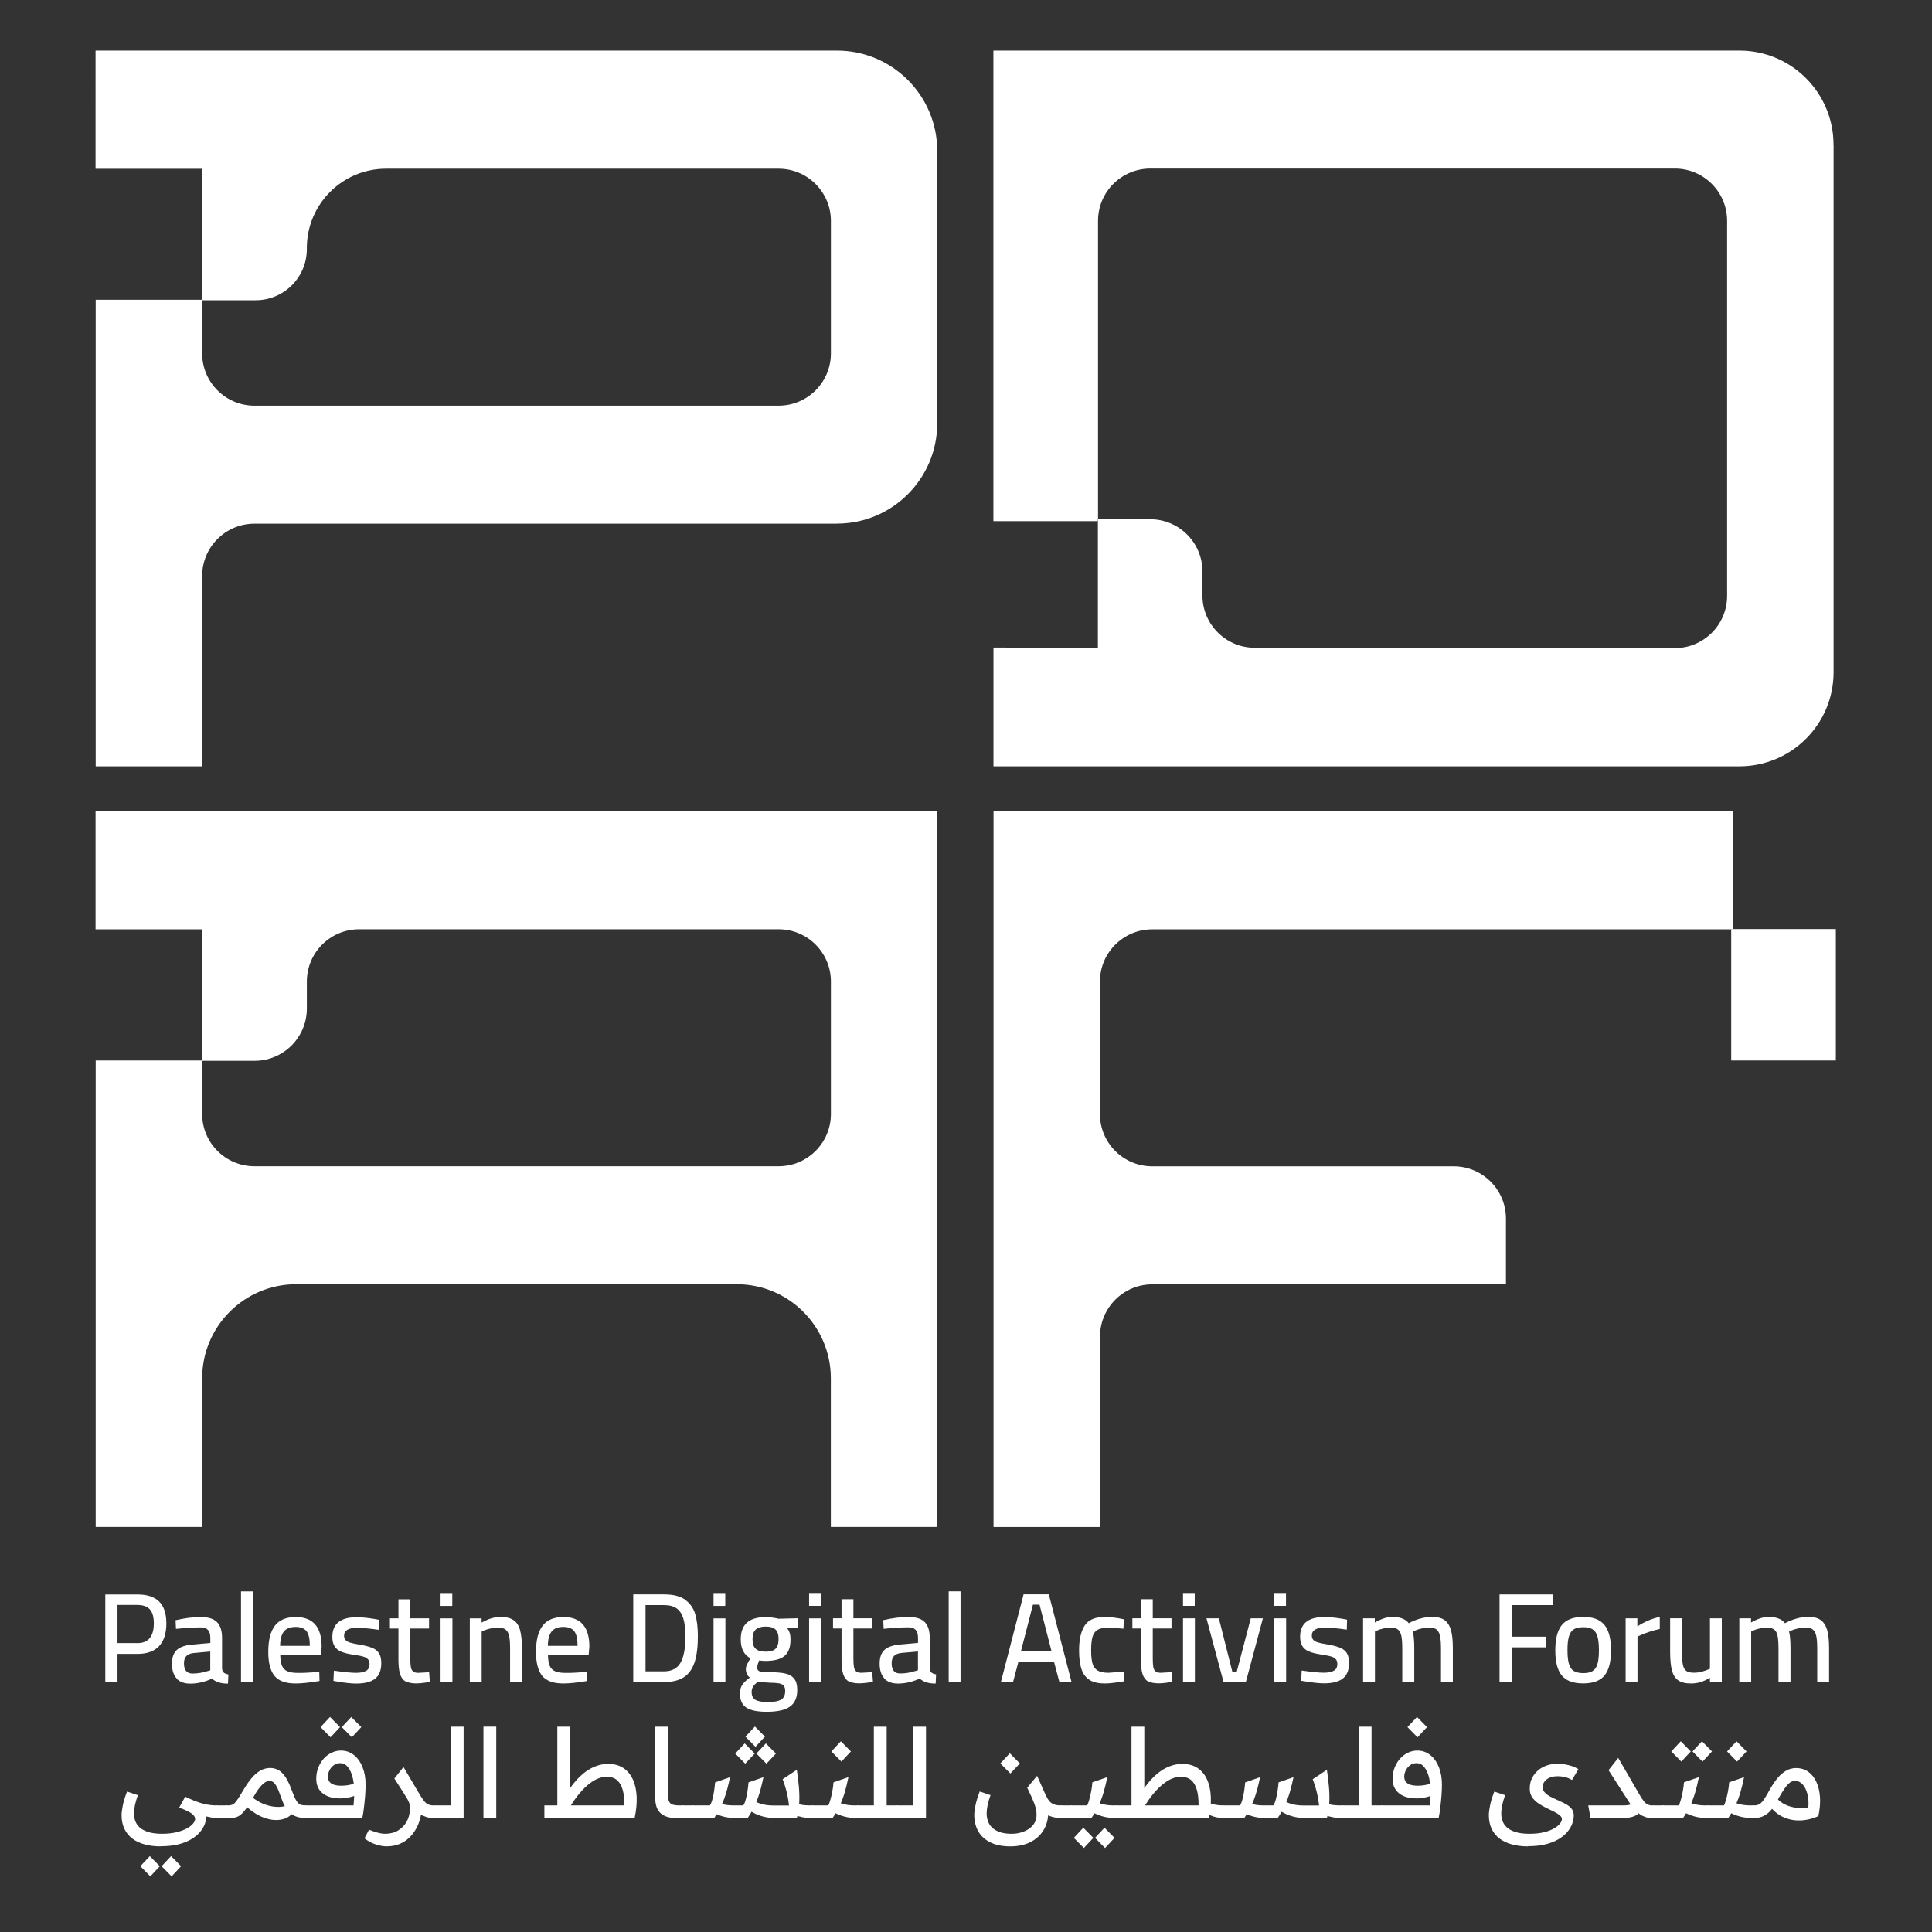 <?xml version="1.0" encoding="UTF-8"?>
<svg id="Layer_1" data-name="Layer 1" xmlns="http://www.w3.org/2000/svg" viewBox="0 0 283.46 283.46">
  <rect x="0" y="0" width="283.46" height="283.46" fill="#333333" stroke="none"/>
  <defs>
    <style>
      .cls-1 {
        fill: #ffff;
      }
    </style>
  </defs>
  <g>
    <rect class="cls-1" x="254" y="136.31" width="15.35" height="19.28"/>
    <path class="cls-1" d="M254.32,119.02v17.28h-.32v.05h-84.95c-4.23,0-7.67,3.43-7.67,7.67v19.43c0,4.23,3.43,7.67,7.67,7.67h44.23c4.23,0,7.67,3.43,7.67,7.67v9.65h-51.89c-4.24,0-7.67,3.44-7.67,7.67v27.93s-15.62,0-15.62,0v-105.01h108.56Z"/>
  </g>
  <path class="cls-1" d="M137.52,119.02v105.01h-15.62v-21.8c0-7.63-6.18-13.81-13.81-13.81H43.47c-7.63,0-13.81,6.18-13.81,13.81v21.8h-15.62v-68.44h15.62v7.85c0,4.23,3.43,7.67,7.67,7.67h76.91c4.23,0,7.67-3.43,7.67-7.67v-19.43c0-4.23-3.43-7.67-7.67-7.67h-61.55c-4.23,0-7.67,3.43-7.67,7.67v3.96c0,4.23-3.43,7.67-7.67,7.67h-7.67v-19.29h-15.66v-17.33h123.49Z"/>
  <path class="cls-1" d="M269.02,21.23v77.39c0,7.63-6.18,13.81-13.81,13.81h-109.45v-17.42s15.32.02,15.32.02v-18.57h.03v-.28h7.64c4.23,0,7.67,3.43,7.67,7.67v3.52c0,4.23,3.43,7.66,7.66,7.67l61.65.05c4.24,0,7.67-3.43,7.67-7.67v-55.02c0-4.23-3.43-7.67-7.67-7.67h-76.96c-4.23,0-7.67,3.43-7.67,7.67v43.77h-.03v.29h-15.32V7.42h109.45c7.63,0,13.81,6.18,13.81,13.81Z"/>
  <path class="cls-1" d="M122.8,76.83H37.33c-4.24,0-7.67,3.44-7.67,7.67v27.93h-15.62V43.98h15.62v7.87c0,4.23,3.43,7.67,7.67,7.67h76.91c4.23,0,7.67-3.43,7.67-7.67v-19.43c0-4.23-3.43-7.67-7.67-7.67h-57.59c-6.42,0-11.63,5.21-11.63,11.63v.16c0,4.15-3.36,7.51-7.51,7.51h-7.83v-19.29s-15.66,0-15.66,0V7.42h108.77c8.13,0,14.72,6.59,14.72,14.72v39.96c0,8.13-6.59,14.72-14.72,14.72Z"/>
  <g>
    <path class="cls-1" d="M15.45,233.94h4.71c1.43,0,2.5.35,3.2,1.05s1.05,1.76,1.05,3.2-.36,2.58-1.08,3.34c-.72.75-1.77,1.13-3.17,1.13h-2.92v4.15h-1.79v-12.86ZM20.14,241.08c1.62,0,2.43-.97,2.43-2.9,0-.93-.19-1.62-.58-2.05-.39-.43-1-.65-1.85-.65h-2.9v5.59h2.9Z"/>
    <path class="cls-1" d="M25.92,246.26c-.46-.5-.69-1.22-.69-2.15s.24-1.6.71-2.03c.47-.43,1.23-.7,2.26-.79l2.66-.24v-.73c0-.55-.12-.94-.36-1.19s-.59-.36-1.05-.36c-1.05,0-2.26.08-3.63.22l-.06-1.27c1.32-.31,2.55-.47,3.68-.47s1.89.25,2.39.74c.5.49.75,1.27.75,2.33v4.51c.03.25.11.44.25.57.14.13.37.22.68.27l-.06,1.35c-.54,0-.99-.06-1.36-.18-.37-.12-.7-.3-.99-.55-1.06.49-2.12.73-3.18.73-.89,0-1.56-.25-2.02-.75ZM30.46,245.19l.39-.13v-2.75l-2.43.22c-.49.05-.84.2-1.08.44-.23.24-.35.6-.35,1.07,0,1,.42,1.5,1.25,1.5.76,0,1.5-.12,2.21-.36Z"/>
    <path class="cls-1" d="M35.36,233.49h1.74v13.31s-1.74,0-1.74,0v-13.31Z"/>
    <path class="cls-1" d="M40.28,245.89c-.61-.74-.92-1.92-.92-3.52,0-1.73.33-3.02.98-3.86.65-.84,1.67-1.26,3.04-1.26,2.54,0,3.81,1.45,3.81,4.34l-.11,1.27h-5.96c.01.67.1,1.19.26,1.56.16.37.42.63.79.79.36.16.87.24,1.53.24.39,0,.82,0,1.31-.03s.92-.05,1.31-.08l.52-.06.04,1.35c-1.46.25-2.64.37-3.53.37-1.43,0-2.46-.37-3.07-1.11ZM45.46,241.49c0-1.01-.16-1.73-.48-2.15-.32-.42-.85-.64-1.6-.64-.79,0-1.36.22-1.72.66-.36.44-.55,1.15-.56,2.12h4.36Z"/>
    <path class="cls-1" d="M49.48,246.71l-.56-.09.07-1.5c1.51.21,2.59.32,3.23.32.66,0,1.16-.1,1.5-.3s.5-.52.5-.97c0-.32-.08-.57-.25-.74s-.38-.29-.65-.37-.64-.16-1.12-.23l-.45-.07c-.71-.11-1.27-.25-1.69-.43-.42-.17-.74-.43-.96-.77-.22-.34-.34-.8-.34-1.38,0-1.93,1.18-2.9,3.55-2.9.75,0,1.68.09,2.8.28l.54.11-.04,1.46c-1.4-.2-2.47-.3-3.22-.3-1.27,0-1.91.39-1.91,1.16,0,.29.08.51.24.66.16.16.37.27.63.35.26.08.62.16,1.09.24.09.01.26.04.52.09.74.14,1.31.3,1.73.48.42.18.73.45.94.79.21.35.31.82.31,1.42,0,1.04-.3,1.79-.9,2.27-.6.48-1.52.72-2.77.72-.72,0-1.66-.1-2.82-.3Z"/>
    <path class="cls-1" d="M59.49,246.69c-.37-.21-.63-.57-.79-1.07-.16-.5-.24-1.19-.24-2.08v-4.6h-1.25v-1.5h1.25v-2.79s1.74,0,1.74,0v2.79h2.75v1.5h-2.75v4.28c0,.59.02,1.03.07,1.32.04.29.15.52.31.67.16.16.42.23.79.23l1.59-.09.11,1.42c-.87.15-1.55.22-2.02.22-.66,0-1.18-.11-1.54-.32Z"/>
    <path class="cls-1" d="M64.64,233.73h1.72s0,1.89,0,1.89h-1.72s0-1.89,0-1.89ZM64.64,237.45h1.74s0,9.35,0,9.35h-1.74s0-9.35,0-9.35Z"/>
    <path class="cls-1" d="M68.94,237.45h1.72v.62c.54-.3,1.02-.51,1.46-.64.44-.12.9-.19,1.38-.19.79,0,1.4.16,1.85.47s.77.79.95,1.45.28,1.54.28,2.66v4.97s-1.74,0-1.74,0v-4.94c0-.79-.05-1.39-.14-1.82-.09-.43-.27-.74-.52-.94s-.63-.29-1.11-.29c-.66,0-1.35.14-2.08.43l-.32.15v7.4s-1.74,0-1.74,0v-9.35Z"/>
    <path class="cls-1" d="M79.56,245.89c-.61-.74-.92-1.92-.92-3.52,0-1.73.33-3.02.98-3.86.65-.84,1.67-1.26,3.04-1.26,2.54,0,3.81,1.45,3.81,4.34l-.11,1.27h-5.96c.01.67.1,1.19.26,1.56.16.37.42.63.79.79.36.16.87.24,1.53.24.39,0,.82,0,1.31-.03s.92-.05,1.31-.08l.52-.06.04,1.35c-1.46.25-2.64.37-3.53.37-1.43,0-2.46-.37-3.07-1.11ZM84.74,241.49c0-1.01-.16-1.73-.48-2.15-.32-.42-.85-.64-1.6-.64-.79,0-1.36.22-1.72.66-.36.44-.55,1.15-.56,2.12h4.36Z"/>
    <path class="cls-1" d="M100.52,234.72c.72.52,1.22,1.22,1.48,2.1s.39,1.97.39,3.26c0,1.6-.17,2.88-.5,3.86-.34.98-.87,1.7-1.59,2.16-.72.46-1.68.69-2.88.69h-4.51s0-12.86,0-12.86h4.51c1.35,0,2.38.26,3.1.78ZM99.83,243.98c.49-.83.73-2.12.73-3.86,0-1.11-.1-2-.31-2.67s-.54-1.17-.99-1.48-1.07-.47-1.84-.47h-2.71v9.72h2.71c1.12,0,1.93-.42,2.41-1.24Z"/>
    <path class="cls-1" d="M104.69,233.73h1.72v1.89s-1.72,0-1.72,0v-1.89ZM104.69,237.45h1.74v9.35s-1.74,0-1.74,0v-9.35Z"/>
    <path class="cls-1" d="M109.51,250.54c-.63-.41-.94-1.08-.94-2.03,0-.54.1-.96.31-1.28.21-.32.58-.69,1.13-1.11-.2-.14-.35-.32-.44-.54-.09-.22-.14-.46-.14-.71,0-.17.04-.36.12-.55s.26-.53.55-1.02c-.95-.5-1.42-1.43-1.42-2.79,0-2.17,1.22-3.25,3.65-3.25.57,0,1.21.08,1.91.24l2.84-.07v1.44l-1.66-.06c.2.22.34.47.43.74.09.27.13.61.13,1.04,0,1.11-.3,1.9-.89,2.38-.59.48-1.52.72-2.78.72-.37,0-.68-.03-.92-.08-.2.47-.3.82-.3,1.03,0,.3.12.49.36.58s.62.13,1.13.13h.65c.87.01,1.57.08,2.09.21.52.12.93.38,1.22.76.29.38.43.93.43,1.65,0,1.1-.35,1.9-1.06,2.41-.7.51-1.84.77-3.41.77-1.37,0-2.37-.2-3-.61ZM114.63,249.35c.38-.24.57-.66.57-1.24,0-.35-.07-.61-.21-.78-.14-.17-.36-.28-.65-.34-.29-.06-.71-.09-1.27-.1l-1.91-.11c-.34.26-.57.5-.69.71s-.19.47-.19.77c0,.54.18.91.54,1.13.36.22.97.33,1.83.33.93,0,1.59-.12,1.97-.37ZM113.79,241.9c.29-.29.44-.76.44-1.42s-.15-1.12-.45-1.4c-.3-.29-.78-.43-1.44-.43s-1.16.15-1.47.44c-.31.29-.46.76-.46,1.41s.15,1.12.46,1.4c.31.29.79.43,1.47.43s1.16-.14,1.45-.43Z"/>
    <path class="cls-1" d="M118.71,233.72h1.72v1.89s-1.72,0-1.72,0v-1.89ZM118.71,237.45h1.74v9.35s-1.74,0-1.74,0v-9.35Z"/>
    <path class="cls-1" d="M124.5,246.68c-.37-.21-.63-.57-.79-1.07-.16-.5-.24-1.19-.24-2.08v-4.6h-1.25v-1.5h1.25v-2.79s1.74,0,1.74,0v2.79h2.75v1.5h-2.75v4.28c0,.59.02,1.03.07,1.32.04.29.15.52.31.67.16.16.42.23.79.23l1.59-.09.11,1.42c-.87.15-1.55.22-2.02.22-.66,0-1.18-.11-1.54-.32Z"/>
    <path class="cls-1" d="M129.75,246.25c-.46-.5-.69-1.22-.69-2.15s.24-1.6.71-2.03c.47-.43,1.23-.7,2.26-.79l2.66-.24v-.73c0-.55-.12-.94-.36-1.19s-.59-.36-1.05-.36c-1.05,0-2.26.08-3.63.22l-.06-1.27c1.32-.31,2.55-.47,3.68-.47s1.89.25,2.39.74c.5.49.75,1.27.75,2.33v4.51c.03.25.11.44.25.57.14.13.37.22.68.27l-.06,1.35c-.54,0-.99-.06-1.36-.18-.37-.12-.7-.3-.99-.55-1.06.49-2.12.73-3.18.73-.89,0-1.56-.25-2.02-.75ZM134.29,245.18l.39-.13v-2.75l-2.43.22c-.49.05-.84.2-1.08.44-.23.24-.35.6-.35,1.07,0,1,.42,1.5,1.25,1.5.76,0,1.5-.12,2.21-.36Z"/>
    <path class="cls-1" d="M139.19,233.48h1.74v13.31s-1.74,0-1.74,0v-13.31Z"/>
    <path class="cls-1" d="M154.63,243.78h-5.2s-.8,3.01-.8,3.01h-1.78l3.33-12.87h3.7l3.33,12.86h-1.78l-.8-3.01ZM149.81,242.19h4.45l-1.74-6.75h-.97l-1.74,6.75Z"/>
    <path class="cls-1" d="M159.88,246.49c-.55-.34-.95-.86-1.2-1.57-.24-.71-.36-1.65-.36-2.8,0-1.54.27-2.75.81-3.6.54-.85,1.52-1.28,2.94-1.28.36,0,.75.02,1.16.07.41.04.97.13,1.66.27l-.06,1.38c-1.06-.1-1.81-.15-2.24-.15-.66,0-1.17.1-1.53.3-.36.2-.61.54-.76,1.01-.14.47-.21,1.15-.21,2.02,0,.85.07,1.5.21,1.96.14.46.4.8.76,1.01.36.21.89.32,1.59.32l2.21-.17.06,1.42c-1.25.21-2.19.32-2.82.32-.92,0-1.66-.17-2.22-.5Z"/>
    <path class="cls-1" d="M168.42,246.68c-.37-.21-.63-.57-.79-1.07-.16-.5-.24-1.19-.24-2.08v-4.6h-1.25v-1.5h1.25v-2.79s1.74,0,1.74,0v2.79h2.75v1.5h-2.75v4.28c0,.59.02,1.03.07,1.32.04.29.15.52.31.67.16.16.42.23.79.23l1.59-.09.11,1.42c-.87.15-1.55.22-2.02.22-.66,0-1.18-.11-1.54-.32Z"/>
    <path class="cls-1" d="M173.57,233.72h1.72v1.89s-1.72,0-1.72,0v-1.89ZM173.57,237.44h1.74v9.35s-1.74,0-1.74,0v-9.35Z"/>
    <path class="cls-1" d="M177,237.44h1.83s1.98,7.85,1.98,7.85h.64l2.06-7.85h1.78l-2.5,9.35h-3.27l-2.51-9.35Z"/>
    <path class="cls-1" d="M186.96,233.72h1.72v1.89s-1.72,0-1.72,0v-1.89ZM186.96,237.44h1.74v9.35s-1.74,0-1.74,0v-9.35Z"/>
    <path class="cls-1" d="M191.47,246.69l-.56-.09.07-1.5c1.51.21,2.59.32,3.23.32s1.16-.1,1.5-.3.5-.52.5-.97c0-.32-.08-.57-.25-.74s-.38-.29-.65-.37-.64-.16-1.12-.23l-.45-.08c-.71-.11-1.27-.25-1.69-.43-.42-.17-.74-.43-.96-.77-.22-.34-.34-.8-.34-1.38,0-1.93,1.18-2.9,3.55-2.9.75,0,1.68.09,2.8.28l.54.11-.04,1.46c-1.4-.2-2.47-.3-3.22-.3-1.27,0-1.91.39-1.91,1.16,0,.29.08.51.24.66.16.16.37.27.63.35.26.08.62.16,1.09.24.09.01.26.04.52.09.74.14,1.31.3,1.73.48.42.18.73.45.94.79.21.35.31.82.31,1.42,0,1.04-.3,1.79-.9,2.27-.6.48-1.52.72-2.77.72-.72,0-1.66-.1-2.82-.3Z"/>
    <path class="cls-1" d="M199.99,237.44h1.72v.62c.47-.27.92-.48,1.35-.62.42-.14.86-.21,1.31-.21.49,0,.93.08,1.35.23.41.16.74.39.97.7.5-.27,1.04-.5,1.64-.67.59-.17,1.19-.26,1.8-.26.77,0,1.38.16,1.81.47s.75.8.94,1.46c.19.66.28,1.55.28,2.66v4.97s-1.74,0-1.74,0v-4.94c0-.79-.05-1.39-.14-1.82-.09-.43-.26-.74-.5-.94s-.6-.29-1.08-.29c-.35,0-.71.04-1.08.12s-.7.18-.99.31l-.34.15c.14.54.21,1.38.21,2.54v4.86s-1.76,0-1.76,0v-4.82c0-.83-.04-1.47-.13-1.92-.09-.44-.25-.76-.5-.95-.24-.19-.6-.29-1.08-.29-.35,0-.71.04-1.07.13-.37.09-.68.19-.93.3l-.3.15v7.4s-1.74,0-1.74,0v-9.35Z"/>
    <path class="cls-1" d="M221.8,235.49v4.64h5.07v1.57h-5.07v5.09s-1.79,0-1.79,0v-12.86s7.85,0,7.85,0v1.57s-6.06,0-6.06,0Z"/>
    <path class="cls-1" d="M229.14,245.82c-.64-.78-.95-2-.95-3.67,0-1.71.32-2.95.97-3.74.65-.79,1.69-1.18,3.12-1.18,1.45,0,2.49.4,3.13,1.19.64.79.96,2.04.96,3.73,0,1.66-.32,2.88-.95,3.66-.64.79-1.68,1.18-3.14,1.18-1.46,0-2.51-.39-3.14-1.17ZM233.68,245.16c.33-.21.56-.55.7-1.03s.21-1.13.21-1.98c0-.88-.07-1.57-.22-2.06-.14-.49-.38-.83-.71-1.04-.33-.21-.79-.31-1.37-.31s-1.05.1-1.38.31-.58.55-.72,1.05c-.14.49-.22,1.17-.21,2.05,0,.83.07,1.49.21,1.97.14.48.37.83.71,1.04.34.21.8.32,1.4.32s1.06-.11,1.39-.32Z"/>
    <path class="cls-1" d="M238.51,237.44h1.72v1.18c1.11-.71,2.21-1.17,3.29-1.38v1.76c-.49.1-.99.24-1.51.41-.52.17-.96.34-1.31.5l-.45.21v6.67s-1.74,0-1.74,0v-9.35Z"/>
    <path class="cls-1" d="M246.22,246.53c-.44-.31-.74-.79-.92-1.46-.17-.67-.26-1.59-.26-2.76v-4.88s1.74,0,1.74,0v4.88c0,.86.04,1.5.13,1.94.09.43.25.73.5.91.24.17.61.26,1.11.26.41,0,.8-.05,1.17-.15.37-.1.76-.24,1.19-.43v-7.4s1.74,0,1.74,0v9.35s-1.74,0-1.74,0v-.62c-.52.3-.99.51-1.41.64-.42.12-.88.19-1.37.19-.81,0-1.43-.15-1.87-.46Z"/>
    <path class="cls-1" d="M255.19,237.44h1.72v.62c.47-.27.92-.48,1.35-.62.42-.14.86-.21,1.31-.21.49,0,.93.08,1.35.23.41.16.74.39.97.7.5-.27,1.04-.5,1.64-.67.59-.17,1.19-.26,1.8-.26.77,0,1.38.16,1.81.47s.75.8.94,1.46c.19.66.28,1.55.28,2.66v4.97s-1.74,0-1.74,0v-4.94c0-.79-.05-1.39-.14-1.82-.09-.43-.26-.74-.5-.94s-.6-.29-1.08-.29c-.35,0-.71.04-1.08.12s-.7.18-.99.31l-.34.15c.14.54.21,1.38.21,2.54v4.86s-1.76,0-1.76,0v-4.82c0-.83-.04-1.47-.13-1.92-.09-.44-.25-.76-.5-.95-.24-.19-.6-.29-1.08-.29-.35,0-.71.04-1.07.13-.37.09-.68.19-.93.3l-.3.15v7.4s-1.74,0-1.74,0v-9.35Z"/>
  </g>
  <g>
    <path class="cls-1" d="M23.58,270.9c-.87,0-1.66-.1-2.36-.29-.71-.19-1.31-.48-1.81-.86-.5-.38-.89-.86-1.16-1.43-.27-.57-.41-1.24-.41-2,0-.35.06-.83.18-1.43.12-.6.33-1.28.62-2.03l1.59.53c-.19.52-.33,1-.43,1.46-.09.45-.14.85-.14,1.2,0,.5.09.93.26,1.3.17.37.44.69.79.94s.78.44,1.29.57,1.1.19,1.77.19c.82,0,1.53-.08,2.14-.23.6-.15,1.11-.34,1.51-.56.4-.22.71-.46.91-.71.2-.25.3-.47.3-.66,0-.18-.07-.36-.21-.53-.14-.17-.38-.36-.72-.54-.34-.19-.81-.39-1.41-.61l.89-1.61c.65.36,1.18.67,1.58.92.4.25.72.48.94.68.22.2.38.39.46.57.08.18.13.39.13.63,0,.39-.08.79-.24,1.21-.16.42-.4.83-.73,1.21-.33.39-.76.74-1.29,1.05-.53.31-1.16.56-1.89.74-.74.18-1.59.27-2.57.27ZM22.06,275.3l-1.47-1.49,1.39-1.48,1.47,1.48-1.39,1.49ZM25.18,275.3l-1.47-1.49,1.39-1.48,1.47,1.48-1.39,1.49ZM31.88,266.74c-.27,0-.57-.03-.92-.09-.35-.06-.72-.15-1.1-.27-.38-.12-.76-.27-1.14-.44s-.73-.38-1.06-.61l-.47-1.72c.54.27,1.03.48,1.47.65.43.17.84.3,1.2.39s.72.15,1.04.19.65.05.98.05h.04v1.85h-.04Z"/>
    <path class="cls-1" d="M31.91,264.89h.18v1.85h-.18c-.36,0-.54-.32-.54-.96,0-.59.18-.89.54-.89ZM31.91,264.89h1.45v1.85h-1.45v-1.85Z"/>
    <path class="cls-1" d="M33.36,264.89h.18v1.85h-.18c-.36,0-.54-.32-.54-.96,0-.59.18-.89.54-.89ZM33.36,266.74v-1.85h.11c.22,0,.41-.03.57-.09s.32-.17.46-.33.31-.38.49-.66c.18-.28.4-.65.67-1.1.36-.62.71-1.14,1.05-1.57.34-.43.67-.77.99-1.02.32-.25.64-.44.96-.55.32-.11.64-.17.97-.17.47,0,.89.11,1.27.33.37.22.72.59,1.05,1.1.33.52.65,1.24.98,2.16.22.59.42,1.02.6,1.29.18.27.38.44.59.51.21.07.48.1.81.1h.04v1.85h-.04c-.54,0-1.01-.06-1.39-.19-.39-.13-.72-.32-1.01-.58s-.53-.58-.73-.95c-.21-.37-.39-.81-.56-1.3-.24-.71-.46-1.24-.64-1.58-.19-.34-.37-.57-.53-.68-.17-.11-.36-.16-.56-.16-.19,0-.4.07-.62.21-.22.14-.47.37-.73.68-.27.31-.56.74-.87,1.29-.31.54-.59,1-.84,1.39-.25.38-.48.69-.69.94-.21.25-.43.44-.64.58s-.46.24-.72.29c-.26.05-.56.08-.9.08h-.11ZM43.05,265.88c-.34.43-.74.74-1.2.92-.47.17-.96.25-1.49.23-.53-.02-1.07-.14-1.6-.33-.54-.2-1.05-.46-1.54-.8-.49-.33-.93-.7-1.31-1.11l1.01-1.16c.33.27.69.51,1.1.73.4.22.83.4,1.29.53.45.13.92.21,1.41.22.49.01.98-.06,1.48-.22l.87,1Z"/>
    <path class="cls-1" d="M44.95,264.89h.18v1.85h-.18c-.36,0-.54-.32-.54-.96,0-.59.18-.89.54-.89ZM44.95,266.74v-1.85h6.92c.02-.3.05-.57.06-.8.02-.23.03-.44.04-.63,0-.19,0-.38,0-.56,0-.57-.04-1.1-.13-1.61-.08-.51-.21-.96-.39-1.35-.18-.39-.39-.7-.64-.92-.25-.22-.56-.33-.91-.33s-.66.1-.93.3-.48.45-.63.75c-.15.3-.23.61-.23.92,0,.27.06.5.19.7.13.2.33.36.62.47.29.11.69.17,1.2.17.31,0,.63-.03.95-.08.32-.05.65-.14.99-.26l.92,1.38c-.46.27-.96.47-1.51.61-.55.14-1.08.21-1.58.21-.62,0-1.14-.08-1.58-.23-.44-.15-.8-.36-1.09-.62-.28-.26-.49-.56-.62-.9-.13-.34-.2-.7-.2-1.09,0-.63.1-1.2.31-1.71.21-.51.48-.95.82-1.32.34-.37.73-.65,1.16-.85s.87-.3,1.33-.3c.72,0,1.36.22,1.9.65.54.43.97,1.03,1.27,1.78.3.75.45,1.61.45,2.57,0,.5-.02,1.05-.07,1.66-.05.61-.11,1.2-.18,1.78-.07.57-.15,1.07-.24,1.48h-8.2ZM48.5,254.89l-1.47-1.49,1.39-1.49,1.47,1.49-1.39,1.49ZM51.62,254.89l-1.47-1.49,1.39-1.49,1.47,1.49-1.39,1.49Z"/>
    <path class="cls-1" d="M56.8,270.9c-.51,0-1.06-.09-1.65-.28s-1.15-.49-1.68-.9l.67-1.27c.39.16.79.3,1.22.42.43.12.81.18,1.15.18.72,0,1.36-.16,1.9-.49.54-.33.97-.77,1.28-1.34.31-.57.46-1.22.46-1.96,0-.28-.04-.52-.11-.72s-.17-.41-.29-.62c-.12-.21-.26-.43-.42-.67l2.52,1.36v.65c0,.51-.07,1.03-.21,1.56-.14.53-.34,1.04-.61,1.52-.27.48-.6.92-1.01,1.3-.4.39-.88.69-1.41.91-.54.22-1.14.34-1.82.34ZM63.7,266.74c-.41,0-.78-.04-1.11-.14s-.64-.23-.93-.42c-.29-.19-.56-.43-.82-.73s-.52-.66-.79-1.09l-2.19-3.42,1.34-1.68,2.44,4.13c.23.37.43.67.62.9s.38.38.61.47c.22.09.5.14.84.14h.18v1.85h-.18Z"/>
    <path class="cls-1" d="M63.88,264.89h.18v1.85h-.18c-.36,0-.54-.32-.54-.96,0-.59.18-.89.54-.89ZM63.88,266.74v-1.85h2.26v-11.55h1.88v13.4h-4.15Z"/>
    <path class="cls-1" d="M70.93,253.33h1.88v13.4h-1.88v-13.4Z"/>
    <path class="cls-1" d="M79.87,266.74v-1.85h11.74c.01-.88-.07-1.63-.24-2.25-.17-.62-.44-1.1-.82-1.44s-.9-.51-1.55-.51-1.35.22-2.05.67c-.7.45-1.4,1.1-2.09,1.96-.69.86-1.37,1.93-2.04,3.2l-.72-1.48c.68-1.4,1.39-2.56,2.16-3.49.76-.92,1.56-1.61,2.4-2.07.84-.45,1.69-.68,2.56-.68s1.64.2,2.25.61c.6.41,1.07.97,1.39,1.69.33.72.51,1.57.55,2.53.04.96-.06,2-.3,3.11h-13.24ZM81.77,266.74v-13.4h1.88v13.4h-1.88Z"/>
    <path class="cls-1" d="M99.25,266.74c-.63,0-1.14-.08-1.55-.24-.4-.16-.72-.37-.95-.64-.23-.27-.39-.59-.48-.95-.09-.36-.14-.74-.14-1.14v-10.43h1.88v9.96c0,.28.02.52.06.72.04.21.12.37.23.5.11.13.27.22.48.28s.49.09.82.09h.69v1.85h-1.05Z"/>
    <path class="cls-1" d="M100.3,264.89h.18v1.85h-.18c-.36,0-.54-.32-.54-.96,0-.59.18-.89.54-.89ZM100.3,264.89h1.45v1.85h-1.45v-1.85Z"/>
    <path class="cls-1" d="M101.75,264.89h.18v1.85h-.18c-.36,0-.54-.32-.54-.96,0-.59.18-.89.54-.89ZM101.75,266.74v-1.85h2.41c.15-.23.27-.54.37-.93.1-.39.19-.81.25-1.24s.11-.84.14-1.21l2.19-.76c-.13.63-.27,1.21-.41,1.74-.14.53-.3,1.04-.48,1.51-.18.48-.39.94-.62,1.39-.23.45-.5.9-.82,1.36h-3.04ZM108.02,266.74c-.65,0-1.23-.06-1.73-.18-.5-.12-.94-.28-1.32-.46-.38-.19-.73-.38-1.04-.59l1-1.23c.35.19.75.34,1.2.45.45.11.94.16,1.48.16h1.45c.15-.23.27-.54.37-.93.1-.39.19-.81.25-1.24.07-.43.11-.84.14-1.21l2.19-.76c-.13.63-.27,1.21-.41,1.74s-.3,1.04-.48,1.51c-.18.48-.39.94-.62,1.39-.23.45-.5.9-.81,1.36h-1.67ZM109.34,258.77l-1.47-1.49,1.39-1.49,1.47,1.49-1.4,1.49ZM110.84,256.29l-1.47-1.49,1.39-1.49,1.47,1.49-1.39,1.49ZM113.85,266.74c-.65,0-1.23-.06-1.73-.18-.5-.12-.94-.28-1.32-.46-.38-.19-.73-.38-1.04-.59l1-1.23c.72.41,1.62.62,2.68.62h2.32c-.06-.54-.13-1.01-.21-1.39-.08-.39-.17-.77-.28-1.15-.11-.38-.25-.82-.44-1.31l2.08-1.39c.11.76.2,1.53.28,2.31.08.78.11,1.57.08,2.36-.02.8-.15,1.61-.36,2.43h-3.06ZM112.45,258.77l-1.47-1.49,1.39-1.49,1.47,1.49-1.39,1.49ZM119.16,266.74c-.51,0-.97-.04-1.39-.12-.42-.08-.79-.18-1.13-.31-.34-.13-.65-.26-.92-.41l.74-1.43c.16.07.32.13.5.18.17.05.36.09.55.13.19.04.39.06.6.08.21.02.42.03.63.03h.58v1.85h-.16Z"/>
    <path class="cls-1" d="M119.32,264.89h.18v1.85h-.18c-.36,0-.54-.32-.54-.96,0-.59.18-.89.54-.89ZM119.32,266.74v-1.85h2.21c.1-.18.2-.47.31-.86.11-.39.21-.82.29-1.28s.14-.88.16-1.25l2.19-.76c-.17.83-.35,1.59-.55,2.26-.2.68-.44,1.31-.72,1.91-.28.6-.63,1.2-1.05,1.82h-2.84ZM125.78,266.74c-.65,0-1.23-.06-1.73-.18-.5-.12-.94-.28-1.32-.46-.38-.19-.73-.38-1.04-.59l1-1.23c.24.13.5.24.78.33s.58.16.9.21c.32.05.65.07,1.01.07h.58v1.85h-.16ZM123.45,258.46l-1.47-1.49,1.39-1.49,1.47,1.49-1.39,1.49Z"/>
    <path class="cls-1" d="M125.95,264.89h.18v1.85h-.18c-.36,0-.54-.32-.54-.96,0-.59.18-.89.54-.89ZM125.95,266.74v-1.85h2.26v-11.55h1.88v13.4h-4.15ZM129.55,264.89h2.17v1.85h-2.17v-1.85Z"/>
    <path class="cls-1" d="M131.72,264.89h.18v1.85h-.18c-.36,0-.54-.32-.54-.96,0-.59.18-.89.54-.89ZM131.72,266.74v-1.85h2.26v-11.55h1.88v13.4h-4.15Z"/>
    <path class="cls-1" d="M148.21,270.9c-.92,0-1.71-.12-2.37-.36-.66-.24-1.21-.57-1.64-.99-.43-.42-.75-.9-.95-1.46-.21-.56-.31-1.15-.31-1.78,0-.35.06-.83.18-1.43.12-.6.33-1.28.62-2.03l1.59.53c-.19.52-.33,1-.43,1.46-.09.45-.14.85-.14,1.2,0,.48.08.91.24,1.29s.4.69.72.95c.32.26.71.45,1.16.58.45.13.97.19,1.55.19.47,0,.93-.06,1.37-.19.44-.13.83-.31,1.17-.54.34-.24.61-.52.81-.86s.3-.72.3-1.14-.05-.79-.14-1.13c-.09-.34-.26-.79-.5-1.33l1.67.02c.08.13.18.31.28.53s.2.46.28.71c.08.25.13.49.13.71,0,1.03-.23,1.92-.69,2.68-.46.76-1.11,1.35-1.95,1.77-.84.42-1.83.62-2.96.62ZM148.24,260.21l-1.47-1.48,1.39-1.49,1.47,1.49-1.39,1.48ZM155.67,266.74c-.46,0-.89-.06-1.3-.18-.41-.12-.79-.29-1.13-.51-.34-.22-.64-.46-.9-.73-.25-.27-.45-.55-.6-.84l-1.03-2.19,1.45-1.74,1.27,2.84c.17.36.35.66.54.88.19.22.43.38.7.48.27.1.61.14,1,.14h.18v1.85h-.18Z"/>
    <path class="cls-1" d="M155.85,264.89h.18v1.85h-.18c-.36,0-.54-.32-.54-.96,0-.59.18-.89.54-.89ZM155.85,264.89h1.45v1.85h-1.45v-1.85Z"/>
    <path class="cls-1" d="M157.3,264.89h.18v1.85h-.18c-.36,0-.54-.32-.54-.96,0-.59.18-.89.54-.89ZM157.3,266.74v-1.85h2.21c.1-.18.2-.47.31-.86.11-.39.21-.82.29-1.28s.14-.88.16-1.25l2.19-.76c-.17.83-.35,1.59-.55,2.26-.2.68-.44,1.31-.72,1.91-.28.6-.63,1.2-1.05,1.82h-2.84ZM159.02,271.14l-1.47-1.49,1.39-1.49,1.47,1.49-1.39,1.49ZM163.76,266.74c-.65,0-1.23-.06-1.73-.18-.5-.12-.94-.28-1.32-.46-.38-.19-.73-.38-1.04-.59l1-1.23c.24.13.5.24.78.33s.58.16.9.21c.32.05.65.07,1.01.07h.58v1.85h-.16ZM162.13,271.14l-1.47-1.49,1.39-1.49,1.47,1.49-1.39,1.49Z"/>
    <path class="cls-1" d="M163.93,264.89h.18v1.85h-.18c-.36,0-.54-.32-.54-.96,0-.59.18-.89.54-.89ZM163.93,266.74v-1.85h11.92c.01-.88-.07-1.63-.24-2.25-.17-.62-.44-1.1-.82-1.44-.38-.34-.9-.51-1.55-.51s-1.35.22-2.05.67c-.7.45-1.4,1.1-2.09,1.96-.69.86-1.37,1.93-2.04,3.2l-.72-1.48c.68-1.4,1.39-2.56,2.16-3.49.76-.92,1.56-1.61,2.4-2.07.84-.45,1.69-.68,2.56-.68s1.64.2,2.25.61c.6.41,1.07.97,1.39,1.69.33.72.51,1.57.55,2.53.04.96-.06,2-.3,3.11h-13.42ZM166.01,266.74v-13.4h1.88v13.4h-1.88ZM176.79,264.04c.37.35.79.58,1.25.69.46.11.95.16,1.48.16v1.85c-.7,0-1.37-.14-2.02-.43-.65-.28-1.17-.76-1.58-1.42l.87-.85Z"/>
    <path class="cls-1" d="M179.52,264.89h.18v1.85h-.18c-.36,0-.54-.32-.54-.96,0-.59.18-.89.54-.89ZM179.52,266.74v-1.85h2.41c.15-.23.27-.54.37-.93.1-.39.19-.81.25-1.24s.11-.84.14-1.21l2.19-.76c-.13.63-.27,1.21-.41,1.74-.14.53-.3,1.04-.48,1.51-.18.48-.39.94-.62,1.39-.23.45-.5.9-.82,1.36h-3.04ZM185.79,266.74c-.65,0-1.23-.06-1.73-.18-.5-.12-.94-.28-1.32-.46-.38-.19-.73-.38-1.04-.59l1-1.23c.35.19.75.34,1.2.45.45.11.94.16,1.48.16h1.45c.15-.23.27-.54.37-.93.1-.39.19-.81.25-1.24.07-.43.11-.84.14-1.21l2.19-.76c-.13.63-.27,1.21-.41,1.74s-.3,1.04-.48,1.51c-.18.48-.39.94-.62,1.39-.23.45-.5.9-.81,1.36h-1.67ZM191.62,266.74c-.65,0-1.23-.06-1.73-.18-.5-.12-.94-.28-1.32-.46-.38-.19-.73-.38-1.04-.59l1-1.23c.72.41,1.62.62,2.68.62h2.32c-.06-.54-.13-1.01-.21-1.39-.08-.39-.17-.77-.28-1.15-.11-.38-.25-.82-.44-1.31l2.08-1.39c.11.76.2,1.53.28,2.31.08.78.11,1.57.08,2.36-.02.8-.15,1.61-.36,2.43h-3.06ZM196.93,266.74c-.51,0-.97-.04-1.39-.12-.42-.08-.79-.18-1.13-.31-.34-.13-.65-.26-.92-.41l.74-1.43c.16.07.32.13.5.18.17.05.36.09.55.13.19.04.39.06.6.08.21.02.42.03.63.03h.58v1.85h-.16Z"/>
    <path class="cls-1" d="M197.09,264.89h.18v1.85h-.18c-.36,0-.54-.32-.54-.96,0-.59.18-.89.54-.89ZM197.09,266.74v-1.85h2.26v-11.55h1.88v13.4h-4.15ZM200.69,264.89h2.17v1.85h-2.17v-1.85Z"/>
    <path class="cls-1" d="M202.87,264.89h.18v1.85h-.18c-.36,0-.54-.32-.54-.96,0-.59.18-.89.54-.89ZM202.87,266.74v-1.85h6.92c.02-.3.05-.57.06-.8.02-.23.03-.44.04-.63,0-.19,0-.38,0-.56,0-.57-.04-1.1-.13-1.61-.08-.51-.21-.96-.39-1.35-.18-.39-.39-.7-.64-.92-.25-.22-.56-.33-.91-.33s-.66.1-.93.3-.48.45-.63.75c-.15.3-.23.61-.23.92,0,.27.06.5.19.7.13.2.33.36.62.47.29.11.69.17,1.2.17.31,0,.63-.03.95-.08.32-.05.65-.14.99-.26l.92,1.38c-.46.27-.96.47-1.51.61-.55.14-1.08.21-1.58.21-.62,0-1.14-.08-1.58-.23-.44-.15-.8-.36-1.09-.62-.28-.26-.49-.56-.62-.9-.13-.34-.2-.7-.2-1.09,0-.63.1-1.2.31-1.71.21-.51.48-.95.82-1.32.34-.37.73-.65,1.16-.85s.87-.3,1.33-.3c.72,0,1.36.22,1.9.65.54.43.97,1.03,1.27,1.78.3.75.45,1.61.45,2.57,0,.5-.02,1.05-.07,1.66-.05.61-.11,1.2-.18,1.78-.07.57-.15,1.07-.24,1.48h-8.2ZM207.97,254.89l-1.47-1.49,1.4-1.49,1.47,1.49-1.39,1.49Z"/>
    <path class="cls-1" d="M224.18,270.9c-.87,0-1.66-.1-2.36-.29-.71-.19-1.31-.48-1.81-.86-.5-.38-.89-.86-1.16-1.43-.27-.57-.41-1.24-.41-2,0-.35.06-.83.18-1.43.12-.6.33-1.28.62-2.03l1.59.53c-.19.52-.33,1-.43,1.46-.09.45-.14.85-.14,1.2,0,.5.09.93.26,1.3.17.37.44.69.79.94s.78.44,1.29.57,1.1.19,1.77.19c.82,0,1.53-.07,2.13-.22.6-.14,1.09-.33,1.49-.56.39-.23.69-.46.88-.71.19-.24.29-.46.29-.65,0-.21-.1-.39-.3-.56s-.47-.34-.82-.52-.75-.37-1.21-.59c-.41-.21-.8-.43-1.16-.68-.36-.25-.66-.54-.89-.89-.23-.34-.34-.75-.34-1.22,0-.72.17-1.36.53-1.91.35-.55.83-.98,1.44-1.29.61-.31,1.31-.47,2.11-.47.36,0,.72.03,1.08.09.36.06.7.15,1.04.26.34.12.65.26.94.44l-.94,1.59c-.33-.19-.66-.33-1-.42-.34-.08-.71-.13-1.12-.13-.68,0-1.21.16-1.6.47-.39.31-.59.69-.59,1.14,0,.3.12.57.35.81s.53.45.9.63.74.37,1.12.53c.48.21.89.41,1.21.61s.57.43.74.68c.17.25.25.56.25.91,0,.39-.08.79-.24,1.21-.16.42-.4.83-.73,1.21-.33.39-.76.74-1.29,1.05-.53.31-1.16.56-1.89.74-.74.18-1.59.27-2.57.27Z"/>
    <path class="cls-1" d="M233.36,266.74l-.34-1.85h5.05c.58,0,1.01-.06,1.28-.17.27-.11.47-.27.61-.48l.65,1.48c-.11.25-.29.45-.54.6-.25.15-.55.25-.9.32-.34.07-.71.1-1.1.1h-4.71ZM236.01,259.71l1.41-1.79,3.17,5.47c.22.37.42.67.6.9s.37.38.57.47c.2.09.44.14.72.14h.18v1.85h-.18c-.36,0-.7-.04-1.01-.14s-.6-.23-.87-.42c-.27-.19-.54-.43-.8-.73-.26-.3-.53-.66-.81-1.09l-2.99-4.65Z"/>
    <path class="cls-1" d="M242.66,264.89h.18v1.85h-.18c-.36,0-.54-.32-.54-.96,0-.59.18-.89.54-.89ZM242.66,264.89h1.45v1.85h-1.45v-1.85Z"/>
    <path class="cls-1" d="M244.1,264.89h.18v1.85h-.18c-.36,0-.54-.32-.54-.96,0-.59.18-.89.54-.89ZM244.1,266.74v-1.85h2.21c.1-.18.2-.47.31-.86.11-.39.21-.82.29-1.28s.14-.88.16-1.25l2.19-.76c-.17.83-.35,1.59-.55,2.26-.2.68-.44,1.31-.72,1.91-.28.6-.63,1.2-1.05,1.82h-2.84ZM246.68,258.46l-1.47-1.49,1.39-1.49,1.47,1.49-1.39,1.49ZM250.57,266.74c-.65,0-1.23-.06-1.73-.18-.5-.12-.94-.28-1.32-.46-.38-.19-.73-.38-1.04-.59l1-1.23c.24.13.5.24.78.33s.58.16.9.21c.32.05.65.07,1.01.07h.58v1.85h-.16ZM249.79,258.46l-1.47-1.49,1.39-1.49,1.47,1.49-1.39,1.49Z"/>
    <path class="cls-1" d="M250.73,264.89h.18v1.85h-.18c-.36,0-.54-.32-.54-.96,0-.59.18-.89.54-.89ZM250.73,266.74v-1.85h2.21c.1-.18.2-.47.31-.86.11-.39.21-.82.29-1.28s.14-.88.16-1.25l2.19-.76c-.17.83-.35,1.59-.55,2.26-.2.68-.44,1.31-.72,1.91-.28.6-.63,1.2-1.05,1.82h-2.84ZM257.2,266.74c-.65,0-1.23-.06-1.73-.18-.5-.12-.94-.28-1.32-.46-.38-.19-.73-.38-1.04-.59l1-1.23c.24.13.5.24.78.33s.58.16.9.21c.32.05.65.07,1.01.07h.58v1.85h-.16ZM254.86,258.46l-1.47-1.49,1.39-1.49,1.47,1.49-1.39,1.49Z"/>
    <path class="cls-1" d="M257.36,264.89h.18v1.85h-.18c-.36,0-.54-.32-.54-.96,0-.59.18-.89.54-.89ZM257.36,266.74v-1.85h.04c.28,0,.52-.06.72-.18.21-.12.4-.3.58-.55.18-.25.37-.55.58-.91.18-.34.4-.72.66-1.16.26-.43.56-.86.91-1.27.34-.41.74-.75,1.18-1.01s.93-.4,1.48-.4c.69,0,1.29.18,1.79.54.51.36.91.87,1.2,1.51.3.65.47,1.39.53,2.25.05.85-.03,1.77-.24,2.74-.45.21-.91.36-1.38.47-.47.11-.94.17-1.41.17-.47,0-.93-.04-1.37-.15s-.86-.26-1.26-.47c-.4-.21-.76-.48-1.1-.8-.33-.32-.62-.7-.88-1.13l1.14-.94c.21.31.47.59.81.82.33.24.71.43,1.13.57.42.14.88.24,1.36.27.48.04.98.01,1.48-.07.05-.53.04-1.03-.04-1.5-.07-.47-.2-.89-.37-1.25-.18-.36-.4-.65-.66-.85s-.56-.31-.89-.31c-.22,0-.44.07-.67.22-.23.15-.49.41-.77.8-.28.39-.63.95-1.04,1.68-.13.24-.29.52-.48.83-.19.31-.41.62-.68.91-.27.29-.59.53-.96.72-.37.19-.83.29-1.36.29h-.04Z"/>
  </g>
</svg>